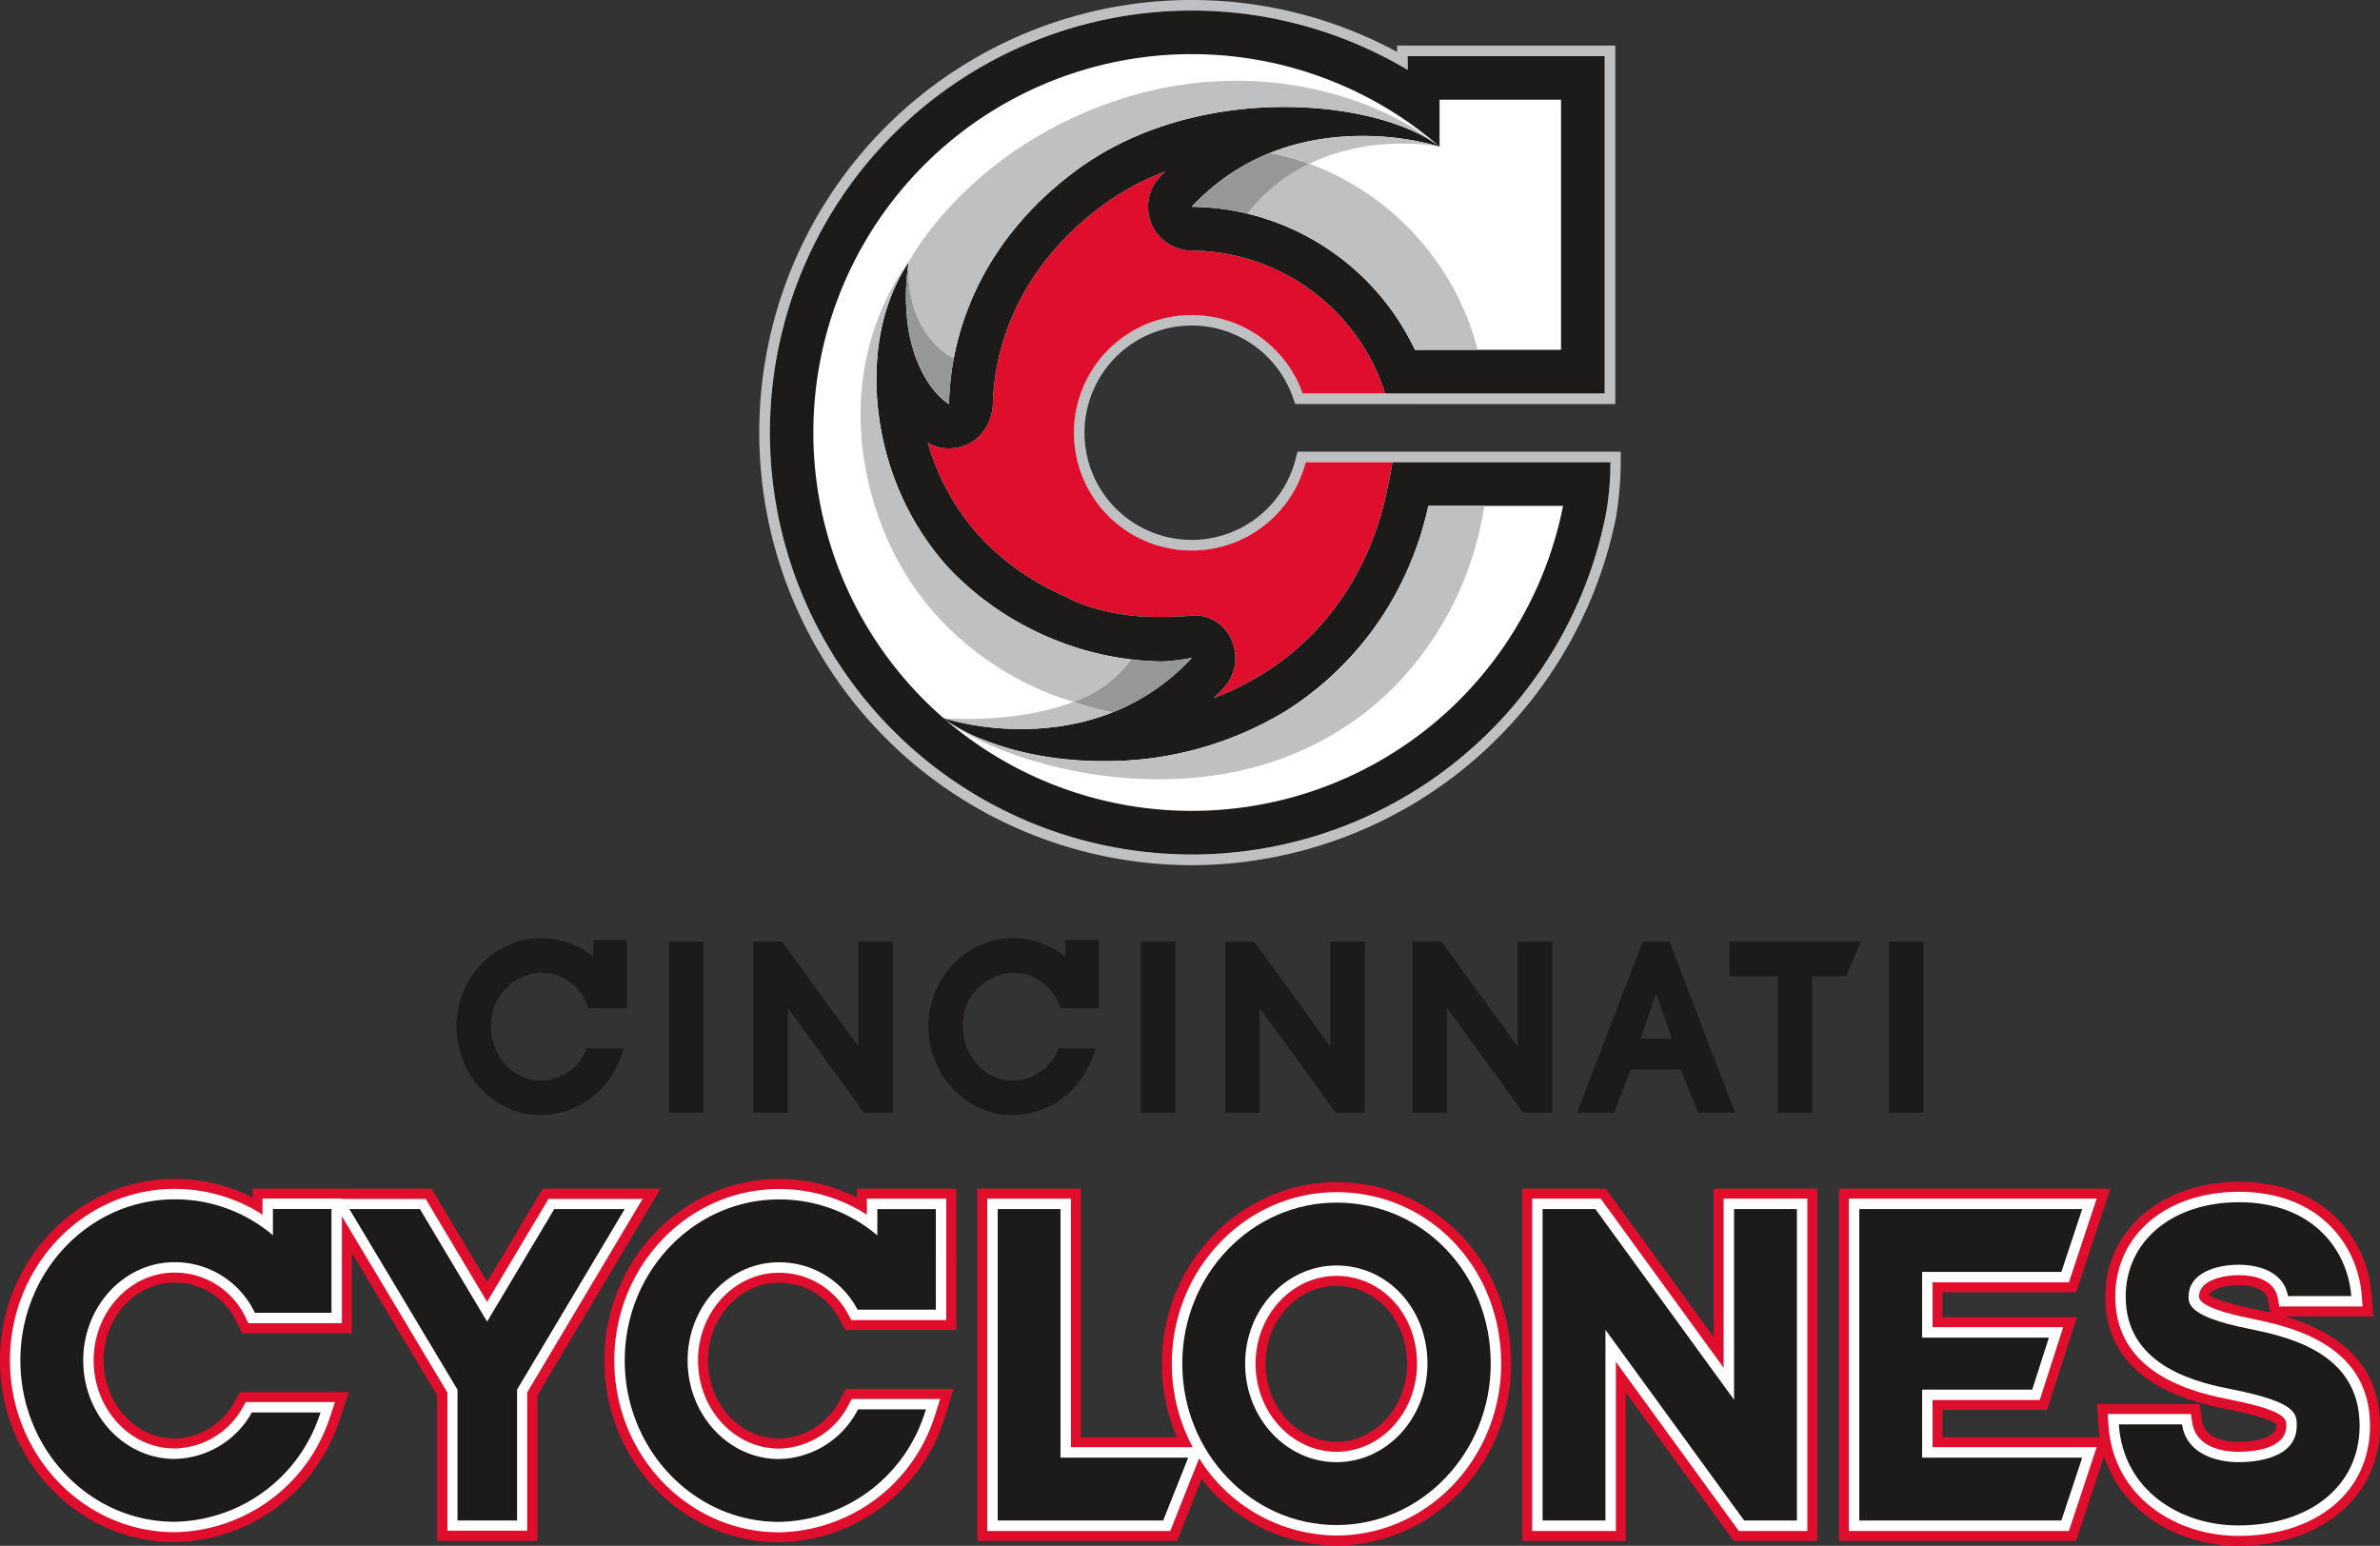 <?xml version="1.0" encoding="UTF-8" standalone="no"?>
<svg xmlns:rdf="http://www.w3.org/1999/02/22-rdf-syntax-ns#" xmlns="http://www.w3.org/2000/svg" height="227.277" width="349.916" version="1.1" xmlns:cc="http://creativecommons.org/ns#" xmlns:dc="http://purl.org/dc/elements/1.1/" viewBox="0 0 349.916 227.277"><rect x="0" y="0" width="349.916" height="227.277" fill="#333333" stroke="none"/><path d="M79.79,174.768,71.615,188.461l-8.175-13.693H51.73v-.009H37.131v1.3a25.423,25.423,0,0,0-11.46-2.72C11.517,173.339,0,185.304,0,200.013c0,14.732,11.517,26.726,25.671,26.726a25.908,25.908,0,0,0,23.984-17.212s.132-.35.32-.909l1.304-3.943H35.313l-.872,1.485a10.234,10.234,0,0,1-8.77,5.344c-5.754,0-10.435-5.155-10.435-11.49,0-6.308,4.681-11.439,10.435-11.439a10.048,10.048,0,0,1,9.117,5.773l.827,1.666H51.73V184.206l12.536,20.939v21.411h14.75V205.137l18.109-30.369Z" fill="#de0e2c"/><path d="M196.501,173.819c-14.16,0-25.679,11.965-25.679,26.677a27.462,27.462,0,0,0,2.221,10.823h-14.122V174.768H143.685v51.788h29.361l3.625-9.099a25.265,25.265,0,0,0,19.83,9.766c14.152,0,25.669-11.991,25.669-26.727C222.17,185.538,210.895,173.819,196.501,173.819Zm0,38.167c-5.757,0-10.44-5.155-10.44-11.49,0-6.309,4.684-11.438,10.44-11.438,5.816,0,10.374,5.022,10.374,11.438C206.875,206.831,202.22,211.986,196.501,211.986Z" fill="#de0e2c"/><polygon points="251.948 196.586 236.08 174.768 223.801 174.768 223.801 226.556 239.036 226.556 239.036 204.735 254.904 226.556 267.186 226.556 267.186 174.768 251.948 174.768 251.948 196.586" fill="#de0e2c"/><path d="M125.991,176.072a25.474,25.474,0,0,0-11.462-2.722c-14.158,0-25.674,11.969-25.674,26.676,0,14.738,11.516,26.731,25.674,26.731a25.905,25.905,0,0,0,23.977-17.191s.221-.583.496-1.466l1.203-3.887H124.353l-.848,1.579a10.376,10.376,0,0,1-8.976,5.729c-5.755,0-10.438-5.16-10.438-11.495,0-6.307,4.683-11.435,10.438-11.435a10.056,10.056,0,0,1,8.917,5.394l.851,1.567h16.291V174.774H125.991Z" fill="#de0e2c"/><path d="M335.916,193.555h13.024l-.254-3.231c-.655-8.241-6.934-16.561-19.491-16.561-11.396,0-19.665,7.101-19.665,16.883,0,13.048,13.389,15.66,18.405,16.638,4.869.994,6.345,1.805,6.744,2.097v.239c0,2.254-4.707,2.368-5.648,2.368-1.131,0-4.839-.218-5.264-3.012l-.391-2.545h-15.062l.209,3.193c.04.583.117,1.142.202,1.696h-23.129v-4.016h15.37l4.38-13.634h-19.75V190h19.635l5.059-15.232H270.364v51.788h34.868l4.136-12.459c2.731,8.666,11.382,13.181,19.663,13.181,12.296,0,20.885-7.262,20.885-17.659C349.916,199.383,342.119,195.388,335.916,193.555Zm-6.721-4.608c.904,0,3.882.153,4.246,2.148l.346,1.892c-1.062-.257-2.028-.454-2.844-.62-4.081-.827-5.62-1.599-6.143-1.943C325.098,189.504,327.219,188.946,329.195,188.946Z" fill="#de0e2c"/><path d="M80.644,176.272l-9.03,15.125-9.028-15.125H50.265v-.052H38.595v2.361a23.921,23.921,0,0,0-12.924-3.782c-13.349,0-24.207,11.31-24.207,25.214,0,13.929,10.858,25.262,24.207,25.262a24.438,24.438,0,0,0,22.612-16.255s.127-.332.301-.865l.669-2.016H36.149l-.442.761a11.685,11.685,0,0,1-10.036,6.064c-6.561,0-11.899-5.809-11.899-12.951,0-7.114,5.338-12.903,11.899-12.903A11.488,11.488,0,0,1,36.1,193.696l.425.852H50.265V178.827l15.506,25.903v20.321H77.513V204.724l16.963-28.452Z" fill="#fff"/><path d="M196.501,175.282c-13.351,0-24.215,11.31-24.215,25.214a25.936,25.936,0,0,0,3.076,12.285H157.457V176.232H145.146v48.862h26.907l4.256-10.687a23.965,23.965,0,0,0,20.191,11.354c13.347,0,24.207-11.336,24.207-25.266C220.708,186.356,210.07,175.282,196.501,175.282Zm0,38.166c-6.563,0-11.899-5.811-11.899-12.952,0-7.116,5.336-12.902,11.899-12.902,6.638,0,11.836,5.664,11.836,12.902C208.337,207.638,203.026,213.448,196.501,213.448Z" fill="#fff"/><polygon points="253.412 201.089 235.338 176.231 225.265 176.231 225.265 225.094 237.575 225.094 237.575 200.233 255.652 225.094 265.723 225.094 265.723 176.231 253.412 176.231 253.412 201.089" fill="#fff"/><polygon points="304.178 188.541 308.261 176.231 271.83 176.231 271.83 225.094 304.178 225.094 308.261 212.781 284.136 212.781 284.136 205.84 299.9 205.84 303.338 195.134 284.136 195.134 284.136 188.541 304.178 188.541" fill="#fff"/><path d="M127.453,178.596a23.919,23.919,0,0,0-12.924-3.781c-13.349,0-24.21,11.31-24.21,25.212,0,13.935,10.861,25.265,24.21,25.265a24.441,24.441,0,0,0,22.609-16.248s.209-.548.465-1.377l.616-1.986H125.227l-.43.809a11.842,11.842,0,0,1-10.268,6.495c-6.563,0-11.902-5.811-11.902-12.957,0-7.112,5.339-12.898,11.902-12.898a11.5,11.5,0,0,1,10.203,6.158l.437.803H139.124V176.237H127.453Z" fill="#fff"/><path d="M330.654,193.801c-2.746-.557-7.348-1.706-7.348-3.156,0-2.497,3.701-3.162,5.889-3.162,1.525,0,5.137.325,5.688,3.352l.229,1.257h12.242l-.127-1.652c-.599-7.57-6.41-15.213-18.032-15.213-10.717,0-18.201,6.341-18.201,15.419,0,11.845,12.526,14.288,17.233,15.205,7.914,1.611,7.914,2.808,7.914,3.769,0,3.459-4.975,3.833-7.11,3.833-1.422,0-6.107-.309-6.711-4.256l-.2-1.302h-12.242l.11,1.633c.707,10.694,10.113,16.291,19.043,16.291,11.617,0,19.421-6.514,19.421-16.199C348.452,197.449,336.435,194.983,330.654,193.801Z" fill="#fff"/><polygon points="71.615 194.312 61.736 177.766 51.367 177.766 67.263 204.317 67.263 223.558 76.02 223.558 76.02 204.313 91.849 177.766 81.491 177.766 71.615 194.312" fill="#1c1b1a"/><polygon points="155.922 177.763 146.681 177.763 146.681 223.558 171.015 223.558 174.695 214.317 155.922 214.317 155.922 177.763" fill="#1c1b1a"/><path d="M196.501,176.817c-12.506,0-22.68,10.626-22.68,23.679,0,13.086,10.174,23.73,22.68,23.73,12.505,0,22.673-10.645,22.673-23.73C219.174,187.22,209.211,176.817,196.501,176.817Zm0,38.163c-7.409,0-13.437-6.495-13.437-14.484,0-7.961,6.027-14.434,13.437-14.434,7.5,0,13.372,6.338,13.372,14.434C209.873,208.485,203.874,214.981,196.501,214.981Z" fill="#1c1b1a"/><polygon points="254.947 205.802 234.556 177.763 226.799 177.763 226.799 223.558 236.041 223.558 236.041 195.52 256.432 223.558 264.191 223.558 264.191 177.763 254.947 177.763 254.947 205.802" fill="#1c1b1a"/><polygon points="303.07 187.009 306.137 177.763 273.359 177.763 273.359 223.558 303.07 223.558 306.137 214.317 282.601 214.317 282.601 204.313 298.784 204.313 301.237 196.669 282.601 196.669 282.601 187.009 303.07 187.009" fill="#1c1b1a"/><path d="M40.127,181.624a22.169,22.169,0,0,0-14.456-5.288c-12.503,0-22.675,10.621-22.675,23.677,0,13.088,10.172,23.73,22.675,23.73a22.897,22.897,0,0,0,21.176-15.263s.113-.305.282-.806H37.03a13.293,13.293,0,0,1-11.359,6.829c-7.406,0-13.434-6.502-13.434-14.491,0-7.962,6.027-14.437,13.434-14.437a13.042,13.042,0,0,1,11.801,7.439H48.735V177.754H40.127Z" fill="#1c1b1a"/><path d="M128.989,181.639a22.197,22.197,0,0,0-14.46-5.289c-12.504,0-22.678,10.621-22.678,23.677,0,13.088,10.174,23.732,22.678,23.732A22.905,22.905,0,0,0,135.705,208.5s.192-.513.435-1.288h-9.994a13.334,13.334,0,0,1-11.617,7.308c-7.409,0-13.434-6.504-13.434-14.493,0-7.957,6.025-14.433,13.434-14.433a12.998,12.998,0,0,1,11.551,6.963h11.512V177.772h-8.602Z" fill="#1c1b1a"/><path d="M330.35,195.306c-8.577-1.737-8.577-3.64-8.577-4.659,0-3.465,3.997-4.696,7.423-4.696,1.579,0,6.42.361,7.195,4.61h9.305c-.538-6.859-5.752-13.801-16.5-13.801-9.812,0-16.669,5.713-16.669,13.887,0,10.581,11.238,12.771,16.007,13.703,9.141,1.861,9.141,3.516,9.141,5.269,0,4.846-6.049,5.362-8.643,5.362-1.295,0-7.423-.282-8.227-5.553h-9.289c.648,9.759,9.127,14.854,17.516,14.854,10.696,0,17.889-5.889,17.889-14.663C346.92,198.706,336.15,196.492,330.35,195.306Z" fill="#1c1b1a"/><rect x="98.348" y="138.455" width="5.073" height="25.135" fill="#1c1b1a"/><polygon points="126.193 153.846 115.008 138.459 110.75 138.459 110.75 163.59 115.823 163.59 115.823 148.202 127.008 163.59 131.268 163.59 131.268 138.459 126.193 138.459 126.193 153.846" fill="#1c1b1a"/><polygon points="223.121 153.846 211.932 138.459 207.672 138.459 207.672 163.59 212.745 163.59 212.745 148.202 223.936 163.59 228.197 163.59 228.197 138.459 223.121 138.459 223.121 153.846" fill="#1c1b1a"/><polygon points="254.251 143.528 261.359 143.528 261.359 163.59 266.435 163.59 266.435 143.528 271.459 143.528 273.578 138.459 254.251 138.459 254.251 143.528" fill="#1c1b1a"/><rect x="277.725" y="138.455" width="5.075" height="25.135" fill="#1c1b1a"/><path d="M86.291,154.127l-.003.012a7.407,7.407,0,0,1-6.73,4.745c-4.062,0-7.371-3.567-7.371-7.954a7.667,7.667,0,0,1,7.371-7.917,7.207,7.207,0,0,1,6.751,4.682l.219.55h5.649V138.213H87.222v2.413a12.15,12.15,0,0,0-7.663-2.688c-6.859,0-12.447,5.831-12.447,12.991,0,7.182,5.588,13.026,12.447,13.026a12.57,12.57,0,0,0,11.622-8.378l.531-1.451Z" fill="#1c1b1a"/><rect x="167.735" y="138.455" width="5.073" height="25.135" fill="#1c1b1a"/><polygon points="195.58 153.846 184.39 138.459 180.132 138.459 180.132 163.59 185.205 163.59 185.205 148.202 196.395 163.59 200.653 163.59 200.653 138.459 195.58 138.459 195.58 153.846" fill="#1c1b1a"/><path d="M155.678,154.127l-.005.012a7.409,7.409,0,0,1-6.728,4.745c-4.067,0-7.378-3.567-7.378-7.954a7.67,7.67,0,0,1,7.378-7.917,7.204,7.204,0,0,1,6.747,4.682l.221.55h5.649V138.213h-4.954v2.413a12.14,12.14,0,0,0-7.662-2.688c-6.864,0-12.447,5.831-12.447,12.991,0,7.182,5.583,13.026,12.447,13.026a12.57,12.57,0,0,0,11.62-8.378l.534-1.451Z" fill="#1c1b1a"/><path d="M241.21,152.699l2.263-6.607,2.346,6.607Zm4.253-14.24h-3.959l-9.634,25.131h5.439l2.418-6.347h7.383l2.545,6.347h5.439Z" fill="#1c1b1a"/><path d="M191.966,67.96a17.313,17.313,0,1,1-.449-10.115h44.406V8.27h-28.956v2.027a62.042,62.042,0,1,0,29.098,65.507,50.455,50.455,0,0,0,.684-7.844Z" fill="#bfc0c1"/><path d="M175.226,127.204a63.617,63.617,0,0,1-63.6-63.606A63.579,63.579,0,0,1,205.406,7.631V6.703h32.079v52.707l-47.062-.006-.363-1.038a15.757,15.757,0,1,0,.397,9.214l.31-1.17,47.522.004v1.546a51.012,51.012,0,0,1-.7,8.115,63.734,63.734,0,0,1-62.363,51.129" fill="#bfc0c1"/><path d="M191.966,67.96a17.313,17.313,0,1,1-.449-10.115h44.406V8.27h-28.956v2.027a62.042,62.042,0,1,0,29.098,65.507,50.455,50.455,0,0,0,.684-7.844Z" fill="#fff"/><path d="M218.223,74.387a48.452,48.452,0,0,1-12.743,26.079c-22.201,22.882-56.649,12.632-65.69,5.881-.372-.262-.708-.503-1.027-.741a55.636,55.636,0,0,0,91.043-31.225Z" fill="#fff"/><path d="M175.226,7.961a55.627,55.627,0,0,0-36.464,97.645c1.165.077,11.063.694,19.111-2.435,0,0-22.102-5.266-29.323-29.04-6.601-21.657,5.033-35.56,5.033-35.56s8.617-16.788,31.436-24.077c18.727-5.988,36.894-.881,46.631,7.064v-.012A55.437,55.437,0,0,0,175.226,7.961" fill="#fff"/><path d="M211.649,14.657v6.892l-.107-.013c-1.027-.175-10.208-1.75-19.033,2.552a39.797,39.797,0,0,1,24.743,27.342h12.256V14.657Z" fill="#fff"/><path d="M202.187,54.114a30.098,30.098,0,0,0-26.971-17.274,6.437,6.437,0,0,1-4.69-10.827c.249-.26.515-.524.78-.799a38.481,38.481,0,0,0-8.988,4.818c-10.315,7.492-16.086,18.125-16.347,29.524a7.221,7.221,0,0,1-1.981,4.54,5.796,5.796,0,0,1-1.551,1.127,6.381,6.381,0,0,1-6.051-.128,34.965,34.965,0,0,0,8.236,14.415,37.947,37.947,0,0,0,12.019,8.198s3.609,2.309,10.953,2.917a55.77,55.77,0,0,0,8.055-.145,5.902,5.902,0,0,1,5.449,3.727,6.405,6.405,0,0,1-1.196,6.927c-.47.526-.973,1.006-1.471,1.496a41.19,41.19,0,0,0,7.359-3.633c12.289-7.7,16.523-19.609,17.942-26.012.635-2.888.976-4.96.994-5.024h-12.764a17.308,17.308,0,1,1-.446-10.115l12.117-.006a26.985,26.985,0,0,0-1.449-3.726" fill="#de0e2c"/><path d="M175.226,119.222a55.632,55.632,0,1,1,36.423-97.673V14.659h17.858v36.773h-21.482a36.768,36.768,0,0,0-32.81-21.029c7.872-8.431,17.622-10.416,25.041-10.416a40.154,40.154,0,0,1,11.392,1.573c-4.387-3.419-13.06-5.835-22.844-5.835-10.015,0-21.209,2.538-30.268,9.102-12.224,8.894-18.711,21.416-19.01,34.592h-.016c-3.349-2.284-5.32-6.845-6.011-11.36a33.336,33.336,0,0,1,.082-9.486c-8.17,12.174-5.553,33.152,6.401,45.459a44.438,44.438,0,0,0,30.742,13.227,32.876,32.876,0,0,0,4.49-.519c-7.878,8.458-17.619,10.445-25.025,10.445a40.348,40.348,0,0,1-11.43-1.578c4.512,3.51,13.382,6.294,23.48,6.294a50.902,50.902,0,0,0,26.952-7.464A47.301,47.301,0,0,0,209.996,74.381h19.809a55.647,55.647,0,0,1-54.579,44.84M145.971,59.559c.258-11.401,6.037-22.035,16.347-29.526a38.481,38.481,0,0,1,8.988-4.818c-.266.275-.531.54-.778.799a6.432,6.432,0,0,0,4.688,10.827,30.102,30.102,0,0,1,26.973,17.274,27.094,27.094,0,0,1,1.447,3.726h32.286V8.254h-28.956v2.032a62.04,62.04,0,1,0,29.098,65.499,41.886,41.886,0,0,0,.697-7.824h-32.032s-.348,2.082-.994,5.022c-1.419,6.404-5.653,18.314-17.942,26.015a41.615,41.615,0,0,1-7.357,3.634c.496-.492.999-.972,1.467-1.496a6.411,6.411,0,0,0,1.198-6.93,5.907,5.907,0,0,0-5.449-3.727,55.541,55.541,0,0,1-8.055.144c-7.341-.607-10.953-2.915-10.953-2.915a37.906,37.906,0,0,1-12.019-8.198,34.977,34.977,0,0,1-8.236-14.415,6.364,6.364,0,0,0,6.051.126,5.713,5.713,0,0,0,1.551-1.125,7.22,7.22,0,0,0,1.981-4.538" fill="#1c1b1a"/><path d="M205.479,100.467a48.463,48.463,0,0,0,12.743-26.08H209.996c-2.232,10.03-8.248,22.204-20.803,30.062a50.836,50.836,0,0,1-26.952,7.467,47.012,47.012,0,0,1-19.245-3.815.821.821,0,0,0-.145-.06,3.478,3.478,0,0,1-.345-.179c-.094-.043-.198-.089-.291-.136a.34.34,0,0,1-.122-.061,23.896,23.896,0,0,1-2.303-1.318c9.041,6.751,43.494,17.001,65.69-5.88" fill="#bfc0c1"/><path d="M192.509,24.087a25.353,25.353,0,0,0-9.077,7.315,36.994,36.994,0,0,1,23.667,18.159.267.267,0,0,0,.018.053c.317.586.623,1.188.909,1.815h9.226a39.802,39.802,0,0,0-24.743-27.342" fill="#bfc0c1"/><path d="M192.509,24.087a37.542,37.542,0,0,0-5.783-1.601,32.099,32.099,0,0,0-11.437,7.905c.787.012,1.527.039,2.235.094a36.503,36.503,0,0,1,5.907.917,25.353,25.353,0,0,1,9.077-7.315" fill="#969898"/><path d="M211.542,21.536c-.113-.026-.336-.1-.691-.192a4.48,4.48,0,0,0-.486-.128h-.009c-.155-.049-.285-.07-.431-.109a42.554,42.554,0,0,0-9.667-1.121c-.216,0-.408,0-.604.017a39.333,39.333,0,0,0-8.579,1.083c-.413.097-.827.214-1.248.33-1.018.32-2.07.657-3.099,1.073a37.89,37.89,0,0,1,5.78,1.598c8.825-4.3,18.006-2.727,19.033-2.55" fill="#bfc0c1"/><path d="M165.018,14.497c-22.819,7.285-31.438,24.076-31.438,24.076-.418,10.276,5.651,13.604,6.659,14.1a41.676,41.676,0,0,1,1.549-5.857c.014-.033.026-.057.038-.087.11-.306.216-.604.319-.907,0,0,0-.006.023-.006a39.487,39.487,0,0,1,1.563-3.66.903.903,0,0,1,.091-.177c.113-.253.245-.508.376-.754.04-.072.078-.149.127-.228a7.871,7.871,0,0,1,.381-.73,2.483,2.483,0,0,1,.122-.226c.425-.778.893-1.54,1.368-2.297a2.076,2.076,0,0,0,.195-.286c.132-.205.259-.391.39-.591.085-.127.179-.254.256-.389.136-.175.277-.373.397-.554.099-.144.193-.268.293-.394.132-.194.259-.348.397-.551.103-.145.218-.289.331-.436.132-.156.259-.326.39-.491.221-.276.449-.566.691-.84.11-.16.24-.277.348-.409.139-.182.306-.348.439-.518.127-.148.245-.276.371-.421.146-.16.294-.321.459-.496.122-.134.24-.267.367-.399.164-.166.336-.354.5-.513.122-.127.239-.254.354-.364.226-.226.44-.436.667-.657a2.19,2.19,0,0,1,.231-.21c.293-.281.587-.562.878-.834.111-.098.219-.185.31-.276.221-.181.441-.379.663-.566.105-.101.235-.206.364-.311.204-.181.414-.364.611-.529a3.519,3.519,0,0,0,.376-.304c.228-.173.454-.361.691-.552a2.614,2.614,0,0,0,.343-.249c.324-.268.684-.524,1.027-.778,9.059-6.564,20.253-9.104,30.272-9.104,9.782,0,18.453,2.418,22.84,5.837-9.737-7.944-27.908-13.052-46.631-7.062" fill="#bfc0c1"/><path d="M133.583,38.573a34.094,34.094,0,0,0-.385,5.824c.054,1.034.139,2.253.303,3.662a21.168,21.168,0,0,0,2.622,7.618,13.712,13.712,0,0,0,3.405,3.742c0-.363.017-.721.033-1.069,0-.122.018-.242.018-.359.021-.26.038-.497.059-.746.016-.176.035-.376.035-.544.028-.24.044-.483.07-.737.031-.21.045-.435.082-.658a1.956,1.956,0,0,1,.038-.275c.089-.812.239-1.584.378-2.358-1.01-.496-7.078-3.824-6.659-14.1" fill="#969898"/><path d="M138.762,105.606h0a40.45,40.45,0,0,0,11.43,1.578,36.555,36.555,0,0,0,13.375-2.445,40.446,40.446,0,0,1-5.694-1.567c-8.048,3.131-17.945,2.512-19.111,2.435" fill="#bfc0c1"/><path d="M128.55,74.132c7.221,23.774,29.323,29.04,29.323,29.04a17.652,17.652,0,0,0,8.415-6.174,46.041,46.041,0,0,1-5.938-1.169c-.028,0-.062-.021-.094-.021-.261-.06-.503-.14-.78-.228-.028,0-.077-.021-.12-.021-.261-.079-.503-.159-.78-.248a.107.107,0,0,1-.065-.018c-1.098-.337-2.169-.729-3.236-1.155a.871.871,0,0,1-.226-.086c-.216-.085-.425-.171-.63-.253-.089-.046-.205-.084-.298-.123-.2-.094-.402-.183-.592-.253a2.04,2.04,0,0,0-.324-.152c-.202-.096-.385-.197-.585-.284-.115-.051-.233-.107-.329-.156-.19-.092-.376-.193-.578-.28a3.116,3.116,0,0,0-.303-.162c-.338-.182-.696-.357-1.02-.529-.139-.067-.272-.149-.416-.231-.148-.083-.296-.178-.451-.255-.143-.084-.293-.17-.451-.264-.127-.083-.284-.171-.432-.251-.153-.097-.308-.181-.459-.269-.15-.1-.287-.198-.411-.288-.176-.098-.334-.199-.493-.297-.134-.095-.273-.176-.397-.272-.178-.111-.343-.226-.519-.342-.129-.078-.233-.171-.352-.243-.223-.17-.465-.336-.691-.509-.089-.059-.171-.124-.261-.186-.226-.176-.479-.358-.729-.546-.094-.071-.2-.145-.303-.232-.165-.13-.359-.288-.531-.436-.108-.084-.219-.194-.329-.278-.167-.141-.329-.268-.498-.422a3.304,3.304,0,0,0-.338-.273c-.158-.16-.327-.309-.489-.459-.089-.093-.2-.182-.301-.275-.179-.161-.357-.333-.529-.492a2.263,2.263,0,0,0-.266-.254c-.242-.242-.503-.501-.759-.755A41.265,41.265,0,0,1,128.919,53.628a29.74,29.74,0,0,1,4.664-15.055s-11.634,13.901-5.033,35.56" fill="#bfc0c1"/><path d="M157.872,103.172a39.904,39.904,0,0,0,5.717,1.564,31.915,31.915,0,0,0,11.603-7.974h-.049a.223.223,0,0,1-.049.006c-.632.095-1.316.211-2.021.292a.7.7,0,0,1-.073.017c-.143.006-.287.034-.444.044a.39.39,0,0,1-.134.021c-.134.01-.282.035-.409.039-.052,0-.11.017-.179.017a3.639,3.639,0,0,1-.401.044h-.148c-.2.017-.383.017-.559.017-.357,0-.696,0-1.06-.017h-.188c-.303-.008-.592-.039-.881-.061-.064,0-.099-.003-.15-.003-.32-.025-.667-.041-.998-.067h-.045c-.376-.051-.75-.073-1.114-.112a17.675,17.675,0,0,1-8.417,6.173" fill="#969898"/></svg>